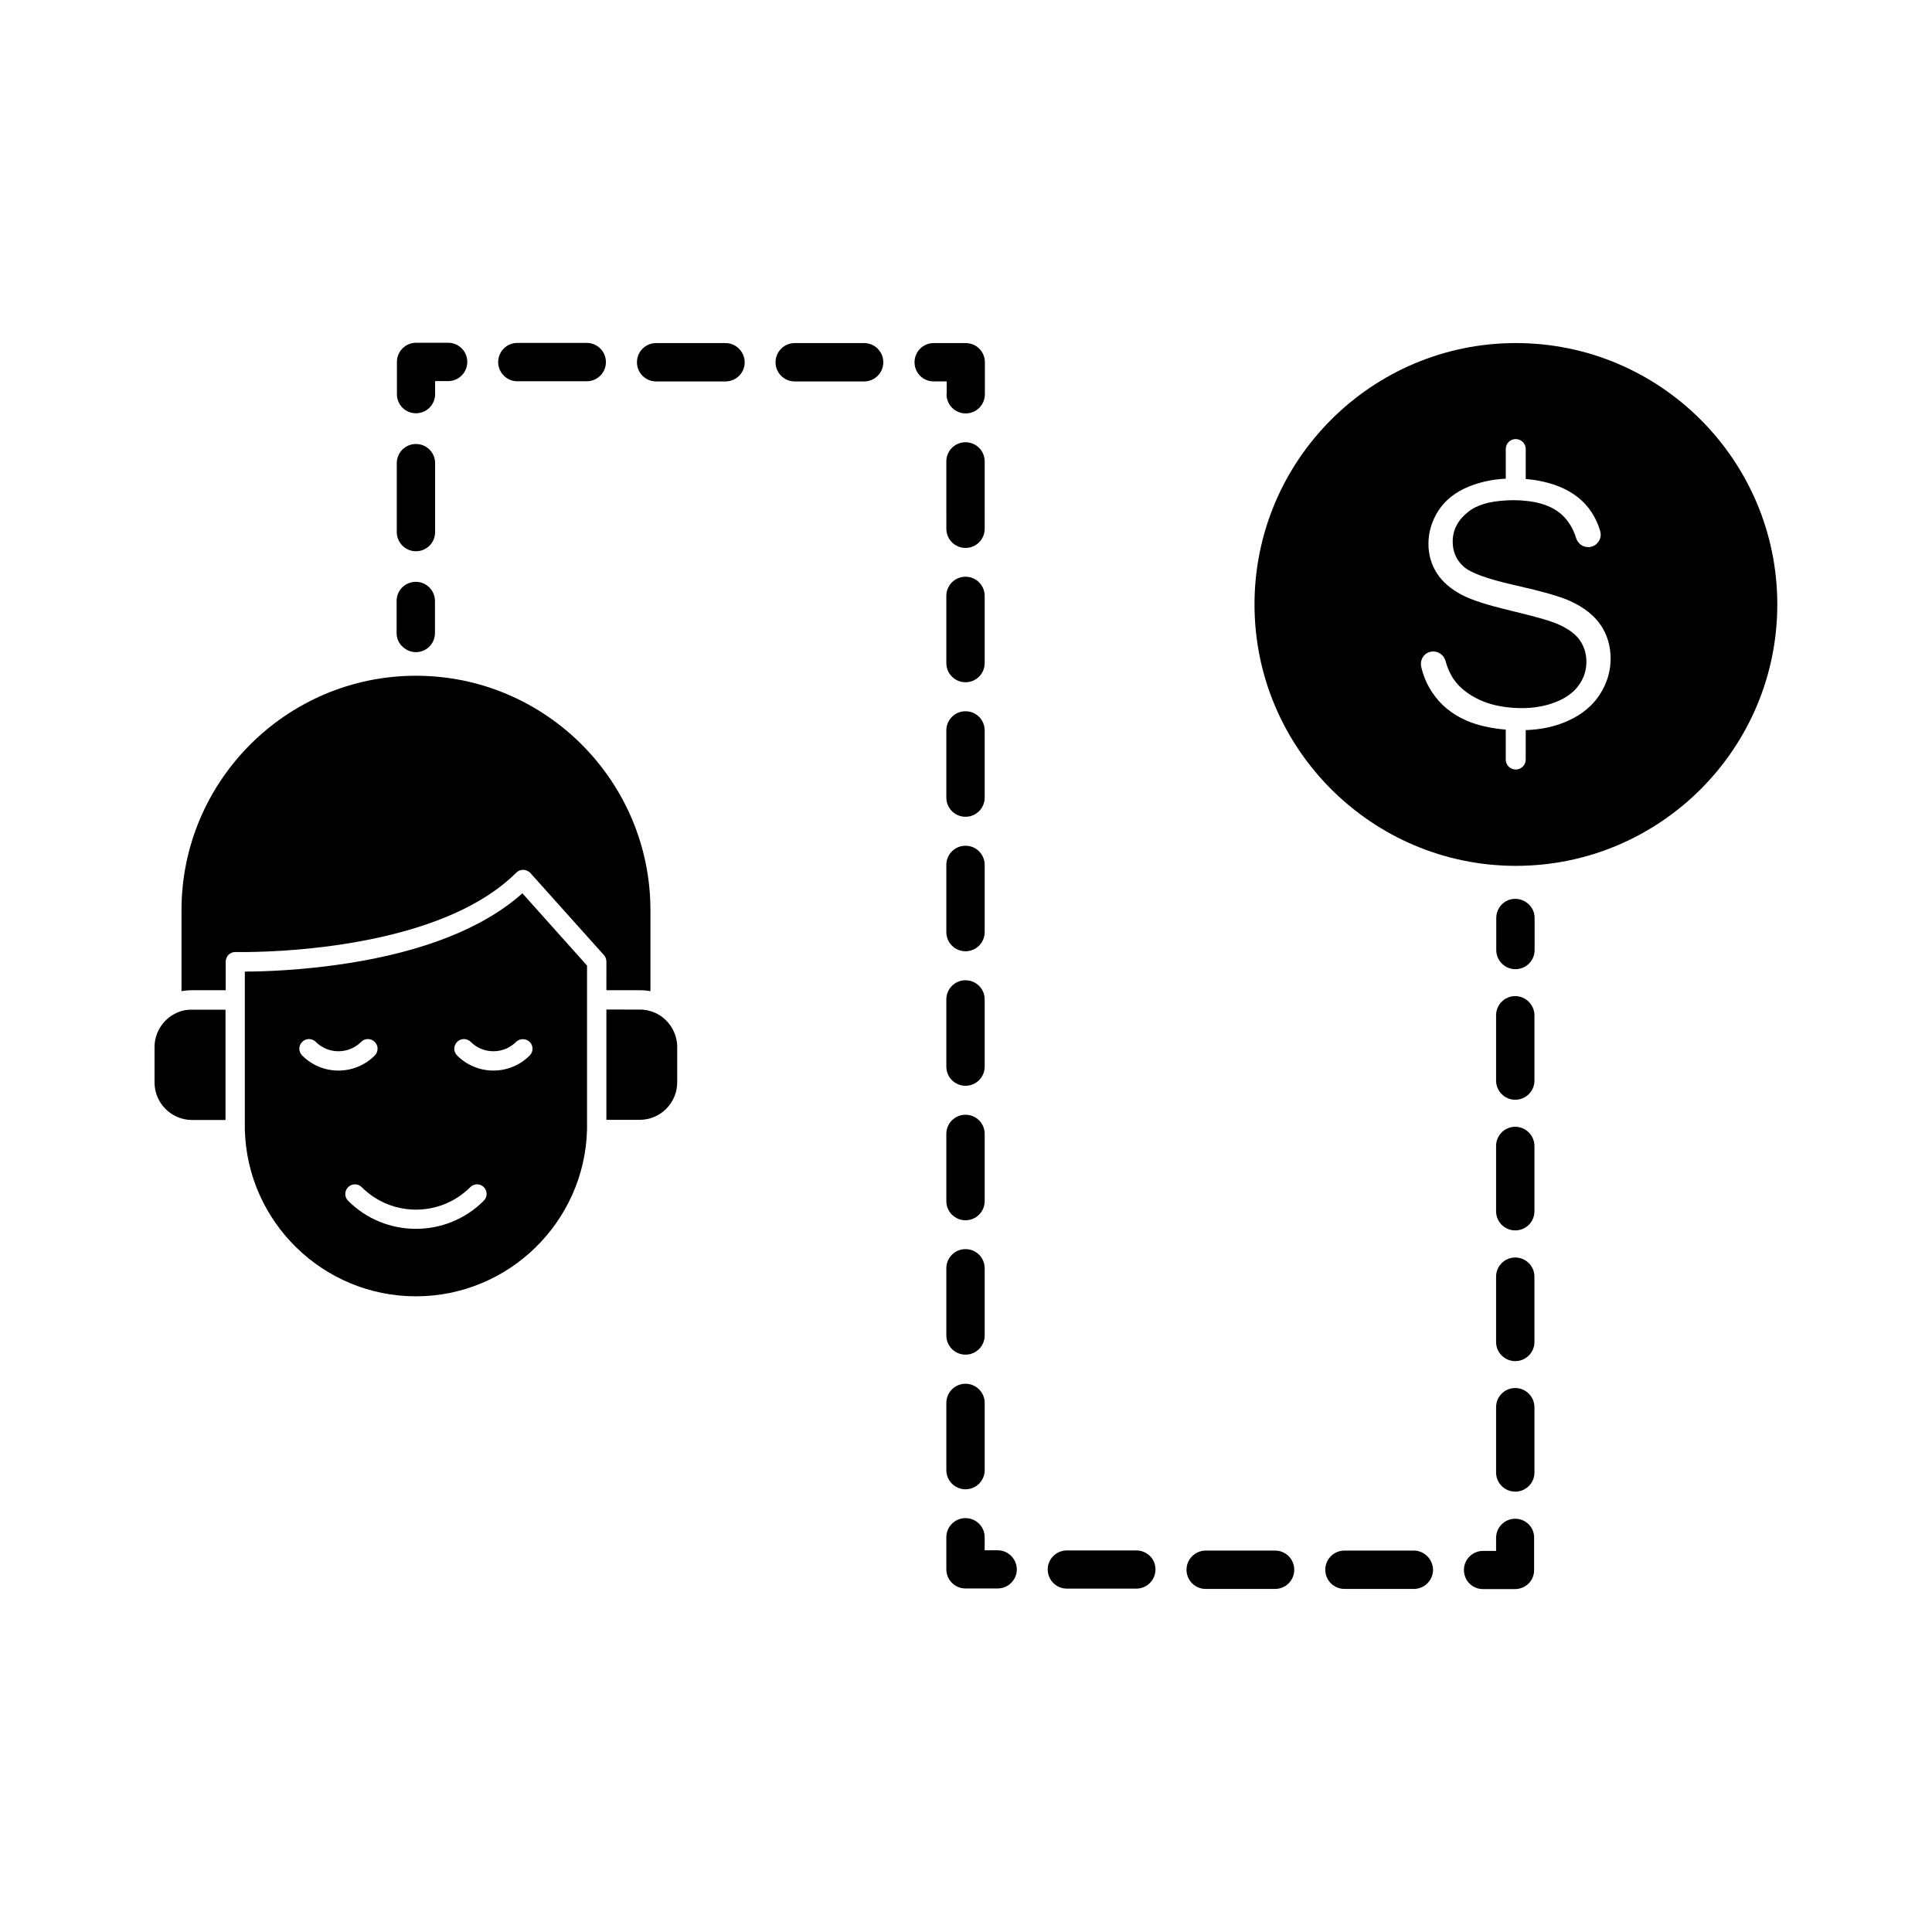 <?xml version="1.0" encoding="UTF-8"?>
<!-- Uploaded to: ICON Repo, www.svgrepo.com, Generator: ICON Repo Mixer Tools -->
<svg fill="#000000" width="800px" height="800px" version="1.1" viewBox="144 144 512 512" xmlns="http://www.w3.org/2000/svg">
 <g>
  <path d="m545.56 546.48c-2.812 0-5.082 2.266-5.082 5.082v3.441h-3.441c-2.812 0-5.082 2.266-5.082 5.039 0 1.344 0.504 2.644 1.469 3.609s2.227 1.469 3.57 1.469h8.523c1.344 0 2.644-0.547 3.57-1.469 0.965-0.922 1.469-2.266 1.469-3.57v-8.48c0.082-2.852-2.227-5.121-4.996-5.121z"/>
  <path d="m545.56 511.84c-2.812 0-5.082 2.266-5.082 5.082v17.297c0 2.812 2.266 5.082 5.082 5.082 2.812 0 5.082-2.266 5.082-5.082v-17.297c-0.004-2.812-2.312-5.082-5.082-5.082z"/>
  <path d="m545.56 477.25c-2.812 0-5.082 2.266-5.082 5.082v17.297c0 2.812 2.266 5.082 5.082 5.082 2.812 0 5.082-2.266 5.082-5.082l-0.004-17.34c0-2.773-2.309-5.039-5.078-5.039z"/>
  <path d="m545.56 442.61c-2.812 0-5.082 2.266-5.082 5.082v17.297c0 2.812 2.266 5.082 5.082 5.082 2.812 0 5.082-2.266 5.082-5.082v-17.297c-0.004-2.816-2.312-5.082-5.082-5.082z"/>
  <path d="m545.56 407.98c-2.812 0-5.082 2.266-5.082 5.082v17.297c0 2.812 2.266 5.082 5.082 5.082 2.812 0 5.082-2.266 5.082-5.082v-17.297c-0.004-2.773-2.312-5.082-5.082-5.082z"/>
  <path d="m545.56 382.2c-1.762 0-3.359 0.883-4.281 2.394-0.504 0.797-0.754 1.723-0.754 2.688v8.48c0 2.812 2.266 5.082 5.082 5.082 2.812 0 5.082-2.266 5.082-5.082v-8.48c0-0.965-0.25-1.891-0.754-2.644-1.016-1.555-2.613-2.438-4.375-2.438z"/>
  <path d="m518.69 554.92h-18.391c-2.812 0-5.082 2.266-5.082 5.082 0 2.812 2.266 5.082 5.082 5.082h18.391c2.769 0 5.082-2.266 5.082-5.082-0.043-2.773-2.312-5.082-5.082-5.082z"/>
  <path d="m481.91 554.92h-18.391c-2.769 0-5.082 2.266-5.082 5.082 0 2.812 2.266 5.082 5.082 5.082h18.391c2.812 0 5.082-2.266 5.082-5.082-0.004-2.816-2.269-5.082-5.082-5.082z"/>
  <path d="m445.13 554.88h-18.391c-2.812 0-5.082 2.266-5.082 5.039 0 2.812 2.266 5.082 5.082 5.082h18.391c2.812 0 5.082-2.266 5.082-5.082 0-1.344-0.504-2.644-1.469-3.57-0.969-0.926-2.231-1.469-3.613-1.469z"/>
  <path d="m408.39 554.84h-3.441v-3.441c0-2.812-2.266-5.082-5.082-5.082-2.812 0-5.082 2.266-5.082 5.082v8.48c0 2.812 2.266 5.082 5.082 5.082h8.523c2.769 0 5.082-2.266 5.082-5.082-0.043-2.773-2.309-5.039-5.082-5.039z"/>
  <path d="m399.87 510.71c-2.812 0-5.082 2.266-5.082 5.082v17.801c0 2.812 2.266 5.082 5.082 5.082 2.812 0 5.082-2.266 5.082-5.082v-17.801c0-2.816-2.269-5.082-5.082-5.082z"/>
  <path d="m404.95 480.11c0-2.812-2.266-5.082-5.082-5.082-2.812 0-5.082 2.266-5.082 5.082v17.801c0 2.812 2.266 5.082 5.082 5.082 2.812 0 5.082-2.266 5.082-5.082z"/>
  <path d="m404.95 444.5c0-2.812-2.266-5.082-5.082-5.082-2.812 0-5.082 2.266-5.082 5.082v17.801c0 2.812 2.266 5.082 5.082 5.082 2.812 0 5.082-2.266 5.082-5.082z"/>
  <path d="m404.95 408.86c0-2.812-2.266-5.082-5.082-5.082-2.812 0-5.082 2.266-5.082 5.082v17.801c0 2.812 2.266 5.082 5.082 5.082 2.812 0 5.082-2.266 5.082-5.082z"/>
  <path d="m404.95 373.21c0-2.812-2.266-5.082-5.082-5.082-2.812 0-5.082 2.266-5.082 5.082v17.801c0 2.812 2.266 5.082 5.082 5.082 2.812 0 5.082-2.266 5.082-5.082z"/>
  <path d="m404.95 337.57c0-2.812-2.266-5.082-5.082-5.082-2.812 0-5.082 2.266-5.082 5.082v17.801c0 2.812 2.266 5.082 5.082 5.082 2.812 0 5.082-2.266 5.082-5.082z"/>
  <path d="m404.95 301.92c0-2.812-2.266-5.082-5.082-5.082-2.812 0-5.082 2.266-5.082 5.082v17.801c0 2.812 2.266 5.082 5.082 5.082 2.812 0 5.082-2.266 5.082-5.082z"/>
  <path d="m404.95 266.28c0-2.812-2.266-5.082-5.082-5.082-2.812 0-5.082 2.266-5.082 5.082l0.004 17.844c0 2.812 2.266 5.082 5.082 5.082 2.812 0 5.082-2.266 5.082-5.082z"/>
  <path d="m394.84 248.48c0 2.812 2.266 5.082 5.082 5.082 2.812 0 5.082-2.266 5.082-5.082v-8.48c0-2.812-2.266-5.082-5.082-5.082h-8.48c-2.812 0-5.082 2.266-5.082 5.082 0 2.812 2.266 5.082 5.082 5.082h3.441l-0.004 3.398z"/>
  <path d="m373 234.92h-18.391c-2.812 0-5.082 2.266-5.082 5.082 0 2.812 2.266 5.082 5.082 5.082h18.391c2.812 0 5.082-2.266 5.082-5.082-0.004-2.816-2.269-5.082-5.082-5.082z"/>
  <path d="m336.27 234.92h-18.391c-2.812 0-5.082 2.266-5.082 5.082 0 2.812 2.266 5.082 5.082 5.082h18.391c2.812 0 5.082-2.266 5.082-5.082-0.043-2.816-2.309-5.082-5.082-5.082z"/>
  <path d="m281.1 245.04h18.391c2.812 0 5.082-2.266 5.082-5.082 0-2.812-2.266-5.082-5.082-5.082h-18.391c-2.812 0-5.082 2.266-5.082 5.082 0.004 2.816 2.312 5.082 5.082 5.082z"/>
  <path d="m254.23 253.52c2.812 0 5.082-2.266 5.082-5.082v-3.441h3.441c2.812 0 5.082-2.266 5.082-5.082 0-2.812-2.266-5.082-5.082-5.082h-8.48c-2.812 0-5.082 2.266-5.082 5.082v8.48c-0.043 2.859 2.227 5.125 5.039 5.125z"/>
  <path d="m254.23 290.09c2.812 0 5.082-2.266 5.082-5.082v-18.262c0-2.812-2.266-5.082-5.082-5.082-2.812 0-5.082 2.266-5.082 5.082v18.262c0 2.769 2.269 5.082 5.082 5.082z"/>
  <path d="m254.23 316.83c1.469 0 2.898-0.672 3.863-1.805 0.754-0.922 1.176-2.059 1.176-3.273v-8.48c0-2.812-2.266-5.082-5.082-5.082-2.812 0-5.082 2.266-5.082 5.082v8.48c0 1.219 0.418 2.352 1.219 3.273 1.008 1.133 2.438 1.805 3.906 1.805z"/>
  <path d="m317.84 412.51c-1.344-0.629-2.769-0.965-4.281-0.965l-8.859-0.004v29.223h8.816c5.5 0 9.949-4.449 9.949-9.949v-9.363c0-3.777-2.227-7.305-5.625-8.941z"/>
  <path d="m304.7 406.42h8.816c0.965 0 1.93 0.082 2.856 0.25v-21.453c0-34.258-27.879-62.137-62.137-62.137-34.258 0-62.137 27.879-62.137 62.137v21.453c0.922-0.168 1.891-0.25 2.856-0.25h8.859v-7.559c0-0.672 0.293-1.344 0.754-1.848 0.504-0.461 1.176-0.754 1.848-0.715 0.504 0 52.059 1.258 74.395-21.035 0.504-0.504 1.176-0.754 1.891-0.754 0.715 0.043 1.344 0.336 1.848 0.84l19.523 21.789c0.418 0.461 0.629 1.09 0.629 1.723z"/>
  <path d="m236.09 399.29c-12.133 1.891-22.547 2.184-27.207 2.184v40.766 0.922 0.125 0.082c0.629 24.477 20.738 44.168 45.344 44.168 24.602 0 44.715-19.734 45.344-44.168v-0.082-0.125-0.922-33.168-0.082-0.082-9.027l-17.133-19.148c-10.16 9.07-25.734 15.324-46.348 18.559zm-12.008 24.434c-1.008-1.008-1.008-2.602 0-3.609 1.008-1.008 2.602-1.008 3.609 0 1.594 1.594 3.738 2.477 6.004 2.477s4.41-0.883 6.004-2.477c1.008-1.008 2.602-1.008 3.609 0s1.008 2.602 0 3.609c-2.562 2.562-5.961 3.988-9.613 3.988-3.652 0-7.055-1.426-9.613-3.988zm48.113 38.5c-4.953 4.953-11.461 7.43-17.969 7.43-6.508 0-13.016-2.477-17.969-7.43-1.008-1.008-1.008-2.602 0-3.609 1.008-1.008 2.602-1.008 3.609 0 7.934 7.934 20.824 7.934 28.758 0 1.008-1.008 2.602-1.008 3.609 0 0.969 1.008 0.969 2.602-0.039 3.609zm12.176-42.109c1.008 1.008 1.008 2.602 0 3.609-2.562 2.562-5.961 3.988-9.613 3.988-3.609 0-7.055-1.426-9.613-3.988-1.008-1.008-1.008-2.602 0-3.609 1.008-1.008 2.602-1.008 3.609 0 1.594 1.594 3.738 2.477 6.004 2.477s4.41-0.883 6.004-2.477c1.004-0.965 2.602-0.965 3.609 0z"/>
  <path d="m190.62 412.51c-3.441 1.637-5.668 5.164-5.668 8.984v9.363c0 5.457 4.449 9.949 9.949 9.949h8.859v-29.223h-8.859c-1.469-0.043-2.938 0.254-4.281 0.926z"/>
  <path d="m545.73 373.46c38.207 0 69.273-31.066 69.273-69.273 0-38.207-31.066-69.273-69.273-69.273-38.207 0-69.273 31.066-69.273 69.273 0 38.203 31.109 69.273 69.273 69.273zm-24.562-55.461c0.547-0.797 1.426-1.258 2.394-1.344h0.293c1.469 0 2.769 1.008 3.191 2.394 0.504 1.891 1.258 3.609 2.227 4.996 1.555 2.266 3.945 4.113 7.094 5.543 2.184 0.965 4.578 1.555 7.137 1.848 0.629 0.082 1.301 0.125 1.93 0.168 0.461 0.043 0.965 0.043 1.512 0.043h1.133c3.023-0.082 5.75-0.629 8.102-1.555 2.731-1.051 4.828-2.562 6.172-4.449 1.387-1.891 2.059-3.988 2.059-6.254 0-2.309-0.672-4.324-2.016-6.086-1.301-1.68-3.484-3.106-6.383-4.242-1.68-0.672-5.121-1.637-10.285-2.898-0.547-0.125-1.09-0.25-1.68-0.418-6.004-1.426-10.242-2.812-12.594-4.074-2.981-1.555-5.246-3.527-6.719-5.836-1.426-2.266-2.184-4.871-2.184-7.727 0-3.148 0.922-6.129 2.688-8.859 1.805-2.731 4.449-4.828 7.894-6.254 2.981-1.219 6.297-1.973 9.91-2.141v-7.852c0-1.469 1.176-2.644 2.644-2.644s2.644 1.176 2.644 2.644v7.934c3.402 0.293 6.465 1.008 9.195 2.141 3.57 1.512 6.34 3.738 8.23 6.633 1.008 1.555 1.805 3.234 2.309 5.039 0.293 0.965 0.125 1.973-0.461 2.812-0.586 0.84-1.469 1.344-2.477 1.426h-0.25c-1.469 0-2.731-0.965-3.191-2.394-0.84-2.731-2.266-4.953-4.242-6.59-2.309-1.891-5.5-2.981-9.531-3.316-0.797-0.082-1.637-0.125-2.519-0.125h-0.168c-0.672 0-1.301 0-1.891 0.043-4.617 0.211-8.02 1.219-10.328 3.106-2.688 2.141-4.031 4.785-4.031 7.809 0 2.688 0.965 4.914 2.898 6.633 1.805 1.637 6.129 3.234 13.309 4.871l0.168 0.043c0.082 0 0.168 0.043 0.25 0.043 7.055 1.594 11.922 2.981 14.484 4.156 3.695 1.68 6.422 3.863 8.145 6.422 1.723 2.562 2.602 5.543 2.602 8.902 0 3.316-0.965 6.508-2.856 9.445s-4.703 5.289-8.312 6.926c-3.359 1.555-7.18 2.394-11.336 2.519v7.809c0 1.469-1.176 2.644-2.644 2.644s-2.644-1.176-2.644-2.644v-7.934c-3.988-0.336-7.473-1.133-10.41-2.394-3.863-1.68-6.926-4.199-9.109-7.516-1.387-2.098-2.352-4.367-2.898-6.801-0.168-0.922 0-1.891 0.547-2.644z"/>
 </g>
</svg>